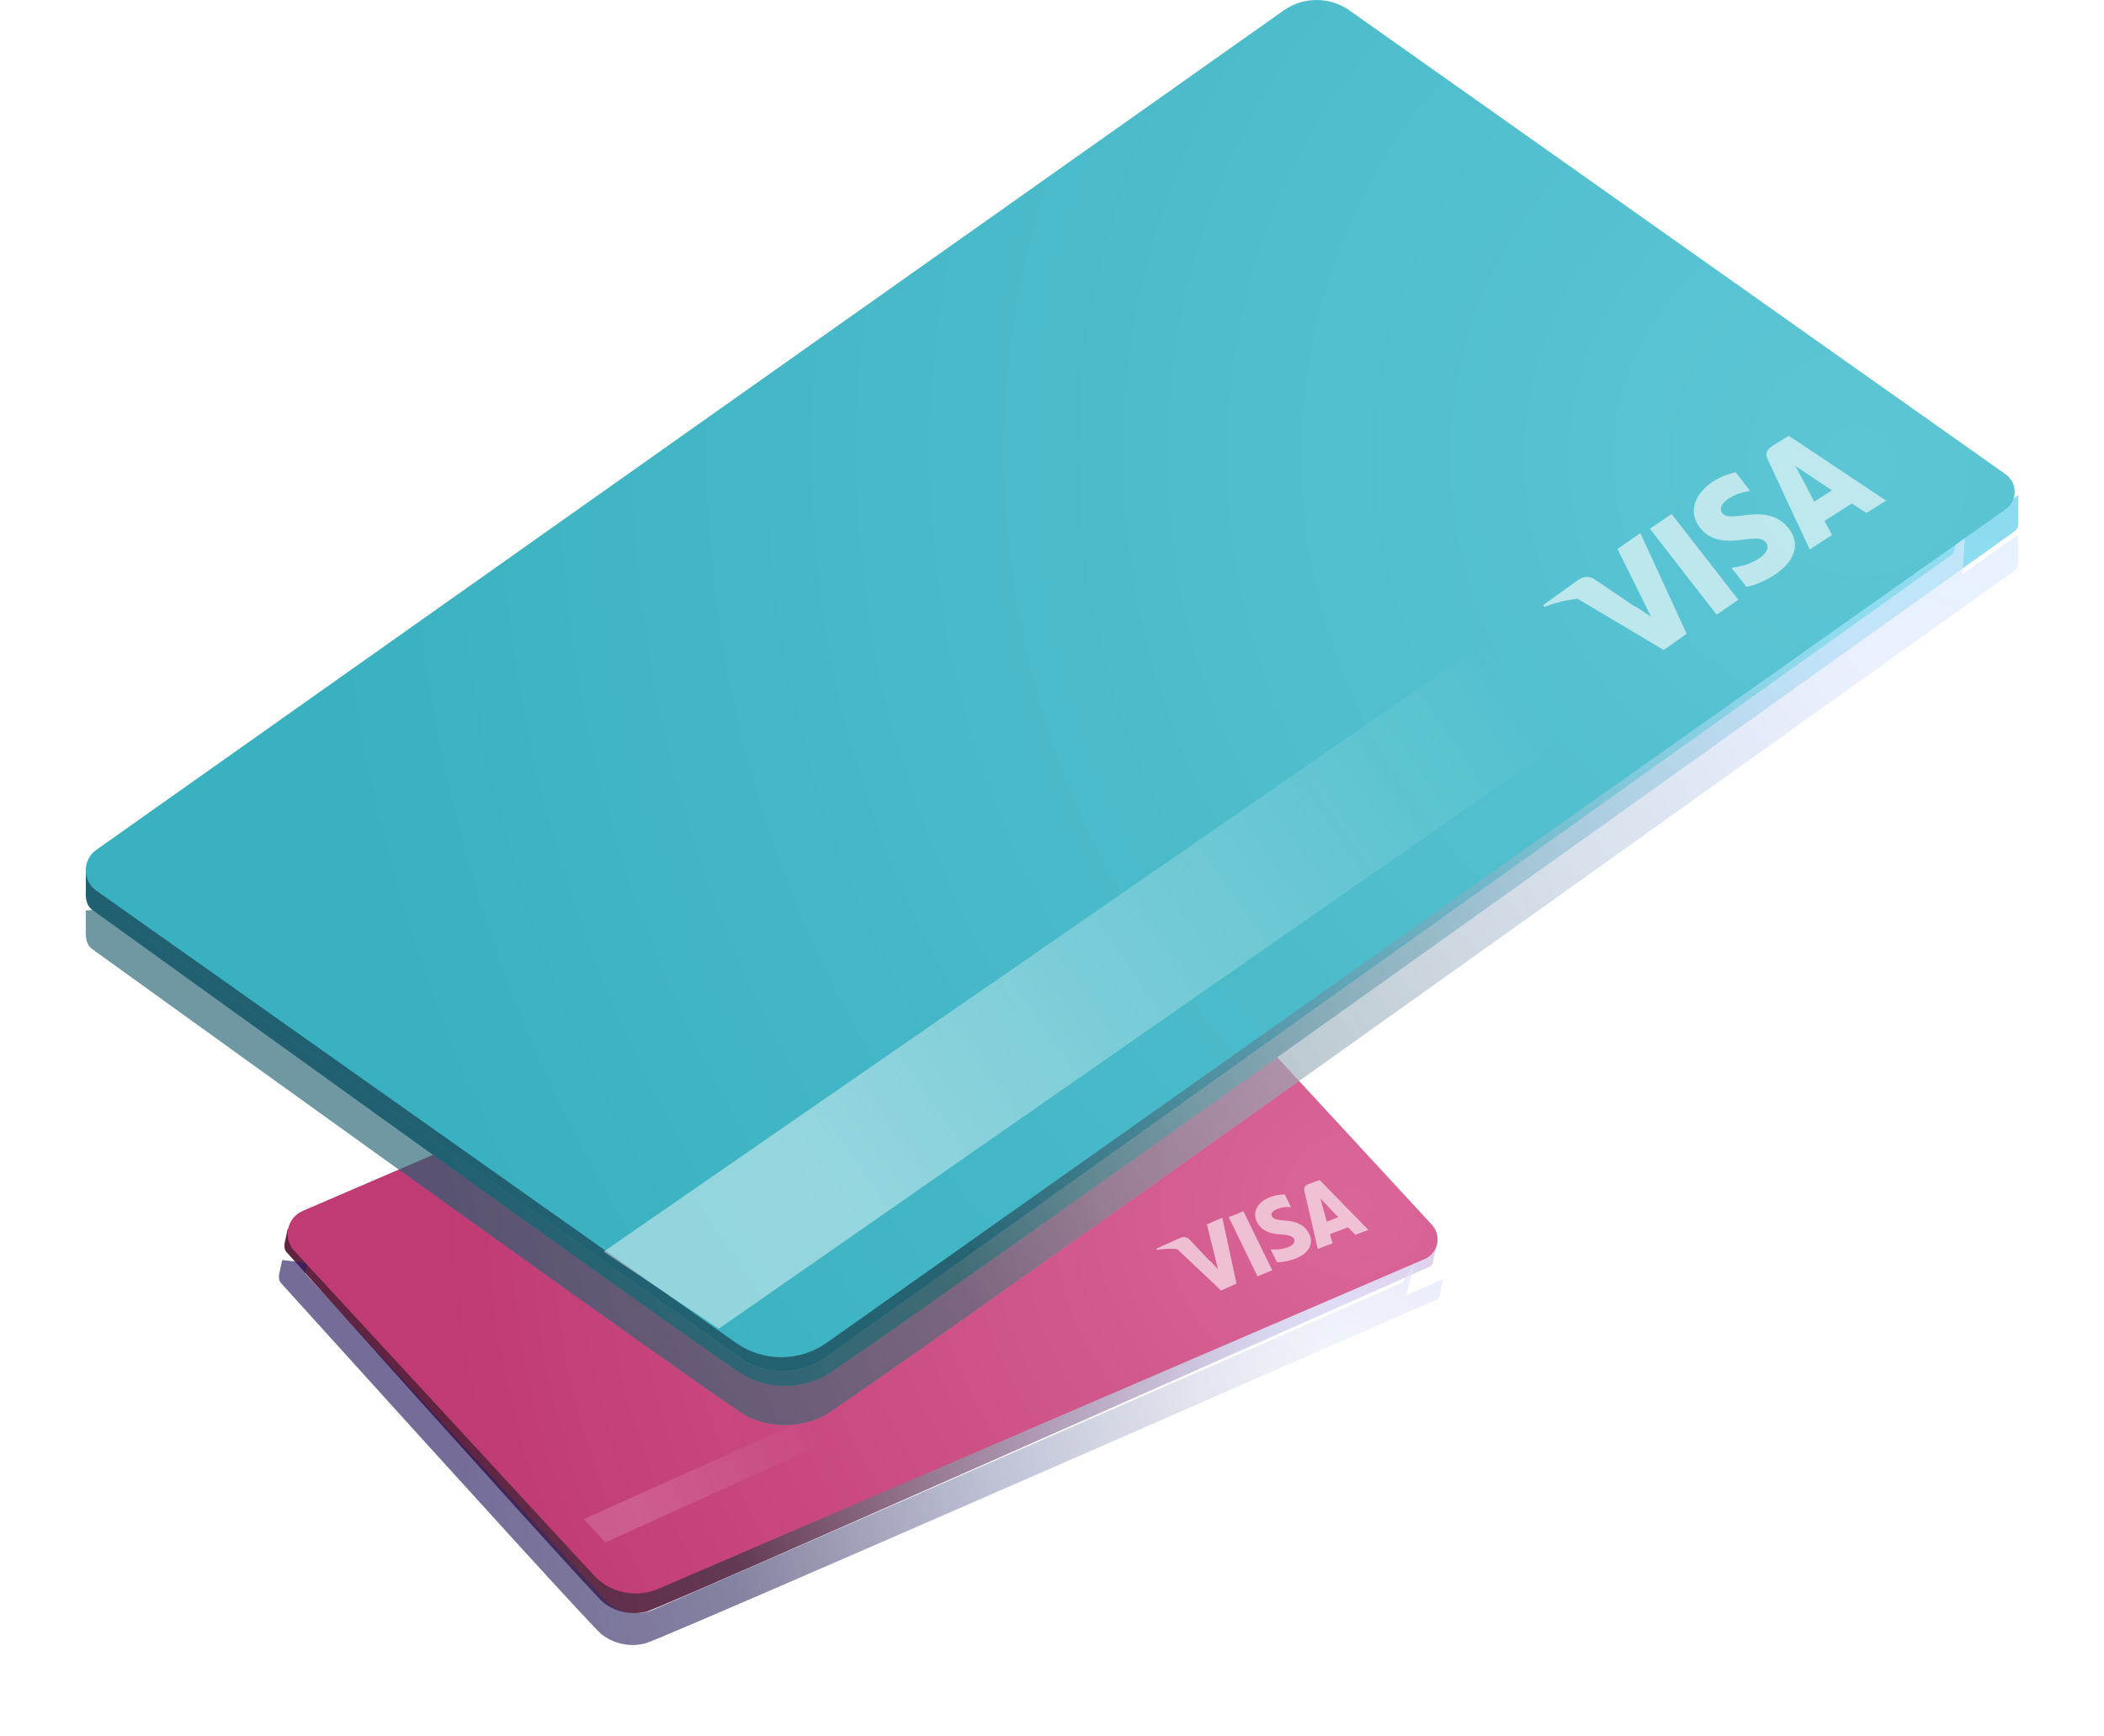 <?xml version="1.0" encoding="UTF-8"?>
<svg width="589px" height="486px" viewBox="0 0 589 486" version="1.1" xmlns="http://www.w3.org/2000/svg" xmlns:xlink="http://www.w3.org/1999/xlink">
    <title>Group 41[SVG]</title>
    <defs>
        <radialGradient cx="92.73%" cy="32.966%" fx="92.73%" fy="32.966%" r="160.354%" gradientTransform="translate(0.927,0.33),scale(0.479,1),rotate(159.626),translate(-0.927,-0.33)" id="radialGradient-1">
            <stop stop-color="#D5DCFF" offset="0%"></stop>
            <stop stop-color="#C04880" offset="100%"></stop>
        </radialGradient>
        <linearGradient x1="100%" y1="39.094%" x2="36.566%" y2="61.451%" id="linearGradient-2">
            <stop stop-color="#FFFFFF" stop-opacity="0.292" offset="0%"></stop>
            <stop stop-color="#000000" stop-opacity="0.5" offset="100%"></stop>
        </linearGradient>
        <path d="M305.292,84.783 L307.533,78.212 L306.885,88.143 L315.529,79.899 C315.529,84.282 315.529,86.478 315.529,86.487 C315.461,87.283 315.214,87.482 314.763,87.819 C188.136,179.673 123.411,226.312 120.589,227.735 C116.356,229.869 111.61,229.533 108.113,227.735 C105.782,226.536 70.103,200.723 1.077,150.298 C0.271,149.748 -0.083,148.661 0.016,147.038 L0.016,143.9 L7.024,143.245 L7.024,146.234 L107.588,218.448 L107.589,218.493 C111.606,220.933 116.655,220.842 120.589,218.245 L120.795,218.106 L120.986,217.974 L120.986,217.983 L305.292,84.788" id="path-3"></path>
        <radialGradient cx="92.034%" cy="33.506%" fx="92.034%" fy="33.506%" r="160.024%" gradientTransform="translate(0.92,0.335),scale(0.473,1),rotate(159.83),translate(-0.92,-0.335)" id="radialGradient-4">
            <stop stop-color="#ECF2F7" offset="0%"></stop>
            <stop stop-color="#BCC4F6" offset="38.59%"></stop>
            <stop stop-color="#523AC0" offset="100%"></stop>
        </radialGradient>
        <linearGradient x1="100%" y1="39.33%" x2="36.566%" y2="61.203%" id="linearGradient-5">
            <stop stop-color="#FFFFFF" stop-opacity="0.292" offset="0%"></stop>
            <stop stop-color="#000000" stop-opacity="0.5" offset="100%"></stop>
        </linearGradient>
        <path d="M308.496,93.59 L310.757,87.019 L310.104,96.95 L319.305,90.342 C319.305,93.517 319.305,95.109 319.305,95.118 C319.237,95.914 318.987,96.112 318.532,96.45 C190.386,188.422 124.888,235.119 122.039,236.542 C117.766,238.676 112.975,238.34 109.445,236.542 C107.091,235.343 71.074,209.53 1.392,159.105 C0.579,158.555 0.222,157.468 0.322,155.845 L0.322,152.707 L7.396,152.052 L7.396,155.04 L108.915,227.255 L108.916,227.3 C112.971,229.74 118.068,229.649 122.039,227.052 L122.247,226.913 L122.44,226.781 L122.439,226.79 L308.496,93.595" id="path-6"></path>
        <filter x="-9.4%" y="-19.9%" width="118.8%" height="139.7%" filterUnits="objectBoundingBox" id="filter-7">
            <feGaussianBlur stdDeviation="10" in="SourceGraphic"></feGaussianBlur>
        </filter>
        <radialGradient cx="92.034%" cy="33.506%" fx="92.034%" fy="33.506%" r="114.814%" gradientTransform="translate(0.92,0.335),scale(0.706,1),rotate(151.277),translate(-0.92,-0.335)" id="radialGradient-8">
            <stop stop-color="#DA6697" offset="0%"></stop>
            <stop stop-color="#C03A73" offset="100%"></stop>
        </radialGradient>
        <linearGradient x1="70.42%" y1="38.667%" x2="9.552%" y2="71.241%" id="linearGradient-9">
            <stop stop-color="#FFFFFF" stop-opacity="0" offset="0%"></stop>
            <stop stop-color="#FFFFFF" offset="100%"></stop>
        </linearGradient>
        <radialGradient cx="92.73%" cy="32.966%" fx="92.73%" fy="32.966%" r="162.512%" gradientTransform="translate(0.927,0.33),scale(0.471,1),rotate(159.909),translate(-0.927,-0.33)" id="radialGradient-10">
            <stop stop-color="#66CFEA" offset="0%"></stop>
            <stop stop-color="#41C1E2" offset="100%"></stop>
        </radialGradient>
        <linearGradient x1="100%" y1="39.42%" x2="36.566%" y2="61.109%" id="linearGradient-11">
            <stop stop-color="#FFFFFF" stop-opacity="0.292" offset="0%"></stop>
            <stop stop-color="#000000" stop-opacity="0.5" offset="100%"></stop>
        </linearGradient>
        <path d="M526.504,133 L525.395,149.77 L541,138.613 C541,143.974 541,146.662 541,146.677 C540.884,148.021 540.461,148.356 539.688,148.927 C322.362,304.243 211.284,383.102 206.452,385.505 C199.204,389.109 191.079,388.542 185.092,385.505 C181.101,383.48 120.018,339.89 1.844,254.735 C0.464,253.806 -0.141,251.971 0.028,249.229 L0.028,243.93 L12.025,242.824 L12.025,247.871 L184.194,369.822 L184.195,369.899 C191.073,374.018 199.717,373.865 206.452,369.479 L206.804,369.245 L207.131,369.022 L207.13,369.036 L522.668,144.105 L526.504,133 Z" id="path-12"></path>
        <radialGradient cx="92.73%" cy="32.966%" fx="92.73%" fy="32.966%" r="162.512%" gradientTransform="translate(0.927,0.33),scale(0.471,1),rotate(159.909),translate(-0.927,-0.33)" id="radialGradient-13">
            <stop stop-color="#D5DCFF" offset="0%"></stop>
            <stop stop-color="#BCE9F6" offset="57.881%"></stop>
            <stop stop-color="#41C1E2" offset="100%"></stop>
        </radialGradient>
        <path d="M526.504,144 L525.395,160.77 L541,149.613 C541,154.974 541,157.662 541,157.677 C540.884,159.021 540.461,159.356 539.688,159.927 C322.362,315.243 211.284,394.102 206.452,396.505 C199.204,400.109 191.079,399.542 185.092,396.505 C181.101,394.48 120.018,350.89 1.844,265.735 C0.464,264.806 -0.141,262.971 0.028,260.229 L0.028,254.93 L12.025,253.824 L12.025,258.871 L184.194,380.822 L184.195,380.899 C191.073,385.018 199.717,384.865 206.452,380.479 L206.804,380.245 L207.131,380.022 L207.13,380.036 L522.668,155.105 L526.504,144 Z" id="path-14"></path>
        <filter x="-5.5%" y="-11.8%" width="111.1%" height="123.5%" filterUnits="objectBoundingBox" id="filter-15">
            <feGaussianBlur stdDeviation="10" in="SourceGraphic"></feGaussianBlur>
        </filter>
        <radialGradient cx="92.034%" cy="33.506%" fx="92.034%" fy="33.506%" r="115.125%" gradientTransform="translate(0.92,0.335),scale(0.704,1),rotate(151.362),translate(-0.92,-0.335)" id="radialGradient-16">
            <stop stop-color="#5DC6D5" offset="0%"></stop>
            <stop stop-color="#3AB1C0" offset="100%"></stop>
        </radialGradient>
        <linearGradient x1="70.42%" y1="39.89%" x2="9.552%" y2="68.949%" id="linearGradient-17">
            <stop stop-color="#FFFFFF" stop-opacity="0" offset="0%"></stop>
            <stop stop-color="#FFFFFF" offset="100%"></stop>
        </linearGradient>
    </defs>
    <g id="UI-DESKTOP" stroke="none" stroke-width="1" fill="none" fill-rule="evenodd">
        <g id="HomePage" transform="translate(-727, -215)">
            <g id="Group-41" transform="translate(751, 215)">
                <g id="redcard" transform="translate(218.104, 353.511) rotate(12) translate(-218.104, -353.511) translate(58.104, 234.011)">
                    <g id="Path-Copy-2">
                        <use fill="url(#radialGradient-1)" xlink:href="#path-3"></use>
                        <use fill="url(#linearGradient-2)" xlink:href="#path-3"></use>
                    </g>
                    <g id="Path-Copy-6" opacity="0.647" filter="url(#filter-7)">
                        <use fill="url(#radialGradient-4)" xlink:href="#path-6"></use>
                        <use fill="url(#linearGradient-5)" xlink:href="#path-6"></use>
                    </g>
                    <path d="M3.074,138.048 L192.575,3.94 C198.114,0.02 205.522,0.02 211.061,3.94 L313.079,76.137 C315.784,78.052 316.425,81.796 314.511,84.501 C314.118,85.056 313.634,85.54 313.079,85.933 L122.425,220.858 C116.886,224.777 109.478,224.777 103.939,220.858 L3.074,149.476 C-0.082,147.243 -0.829,142.874 1.404,139.719 C1.862,139.071 2.427,138.507 3.074,138.048 Z" id="Rectangle_Top_Isometric-Copy" fill="url(#radialGradient-8)"></path>
                    <polygon id="Path-2-Copy-2" fill="url(#linearGradient-9)" opacity="0.153" points="98 206.082 177.069 148.212 184 153.167 105.24 211.212"></polygon>
                    <path d="M260.68,83.399 L272,97.87 L268.32,100.399 L257,85.879 L260.68,83.399 Z M267.22,77.931 C268.55,77.075 269.911,76.638 270.891,76.43 L271.043,76.399 L273.471,79.489 L272.999,79.563 C272.126,79.715 271.066,79.987 269.987,80.675 L269.785,80.81 C268.356,81.738 268.304,82.716 268.865,83.271 C269.317,83.699 270.055,83.764 271.126,83.678 L271.458,83.648 C271.515,83.643 271.573,83.637 271.631,83.63 L271.993,83.589 L272.576,83.517 C275.625,83.072 277.773,83.552 279.298,84.994 C282.074,87.604 281.414,90.872 277.615,93.368 C276.045,94.389 274.238,95.111 273.014,95.368 L272.858,95.399 L270.328,92.248 L271.021,92.13 C272.702,91.814 273.692,91.5 275.137,90.544 C276.18,89.858 276.88,88.739 275.988,87.889 C275.555,87.487 274.952,87.331 273.847,87.395 L273.533,87.417 C273.479,87.422 273.423,87.427 273.366,87.433 L273.012,87.472 L272.63,87.522 L272.14,87.591 L271.843,87.629 L271.536,87.663 C271.484,87.669 271.432,87.674 271.379,87.679 L271.06,87.706 C269.235,87.841 267.098,87.659 265.586,86.192 C262.968,83.675 263.644,80.255 267.22,77.931 Z M255.268,86.399 L263,103.608 L259.169,106.399 L244.764,97.621 C243.063,97.802 241.323,98.213 239.581,98.879 L239.207,99.027 L239,98.713 L244.861,94.395 C245.651,93.867 246.497,93.636 247.497,94.232 L247.622,94.311 L254.051,98.77 C254.226,98.855 254.397,98.943 254.563,99.034 L254.808,99.172 L257.054,100.708 L251.437,89.104 L255.268,86.399 Z M279.719,70.399 L296,81.238 L292.707,83.305 L290.271,81.712 L285.705,84.622 L286.97,86.97 L283.238,89.399 L276.222,74.371 C275.737,73.343 276.089,72.71 276.868,72.187 L276.968,72.122 L279.719,70.399 Z M282.38,76.347 L281,75.399 L281.872,77.062 L284.095,81.399 L287,79.509 L282.38,76.347 Z" id="Shape-Copy" fill="#FFFFFF" fill-rule="nonzero" opacity="0.6"></path>
                </g>
                <g id="BlueCard">
                    <g id="Path">
                        <use fill="url(#radialGradient-10)" xlink:href="#path-12"></use>
                        <use fill="url(#linearGradient-11)" xlink:href="#path-12"></use>
                    </g>
                    <g id="Path-Copy" opacity="0.647" filter="url(#filter-15)">
                        <use fill="url(#radialGradient-13)" xlink:href="#path-14"></use>
                        <use fill="url(#linearGradient-11)" xlink:href="#path-14"></use>
                    </g>
                    <path d="M2.964,237.94 L335.33,2.939 C340.866,-0.976 348.268,-0.976 353.804,2.939 L537.459,132.793 C540.165,134.706 540.807,138.45 538.894,141.156 C538.501,141.712 538.015,142.198 537.459,142.591 L207.403,375.959 C199.791,381.341 189.613,381.341 182,375.959 L2.964,249.371 C-0.192,247.139 -0.942,242.771 1.29,239.614 C1.749,238.965 2.315,238.399 2.964,237.94 Z" id="Rectangle_Top_Isometric" fill="url(#radialGradient-16)"></path>
                    <polygon id="Path-2" fill="url(#linearGradient-17)" opacity="0.446" points="145 350.421 497.133 107 528 127.842 177.242 372"></polygon>
                    <path d="M443.958,143.913 L462.628,167.92 L456.558,172.115 L437.889,148.028 L443.958,143.913 Z M455.54,134.828 C457.756,133.381 460.023,132.644 461.655,132.292 L461.907,132.239 L465.951,137.458 L465.167,137.582 C463.711,137.839 461.946,138.299 460.15,139.462 L459.812,139.689 C457.432,141.256 457.346,142.908 458.28,143.846 C459.033,144.569 460.262,144.678 462.047,144.533 L462.599,144.482 C462.694,144.473 462.79,144.463 462.888,144.452 L463.491,144.383 L464.461,144.261 C469.54,143.51 473.116,144.32 475.656,146.754 C480.28,151.162 479.181,156.681 472.854,160.898 C470.238,162.621 467.229,163.84 465.191,164.274 L464.93,164.326 L460.718,159.005 L461.872,158.807 C464.672,158.273 466.32,157.741 468.727,156.127 C470.463,154.968 471.629,153.079 470.144,151.644 C469.423,150.966 468.418,150.702 466.578,150.809 L466.055,150.848 C465.965,150.856 465.872,150.864 465.778,150.874 L465.188,150.94 L464.551,151.024 L463.736,151.141 L463.24,151.205 L462.729,151.263 C462.642,151.272 462.555,151.281 462.468,151.289 L461.937,151.334 C458.896,151.562 455.337,151.256 452.818,148.777 C448.459,144.528 449.585,138.752 455.54,134.828 Z M435.22,149.268 L448.159,177.432 L441.748,182 L417.645,167.635 C414.798,167.931 411.887,168.603 408.972,169.694 L408.347,169.935 L408,169.422 L417.808,162.356 C419.129,161.491 420.545,161.112 422.217,162.088 L422.428,162.217 L433.185,169.516 C433.478,169.655 433.764,169.799 434.041,169.947 L434.451,170.173 L438.21,172.686 L428.81,153.696 L435.22,149.268 Z M476.728,122 L504,140.166 L498.484,143.629 L494.403,140.96 L486.754,145.838 L488.874,149.772 L482.624,153.842 L470.87,128.657 C470.059,126.934 470.647,125.873 471.953,124.997 L472.12,124.889 L476.728,122 Z M480.959,132.031 L478.607,130.451 L480.093,133.222 L483.882,140.446 L488.833,137.299 L480.959,132.031 Z" id="Shape" fill="#FFFFFF" fill-rule="nonzero" opacity="0.6"></path>
                </g>
            </g>
        </g>
    </g>
</svg>